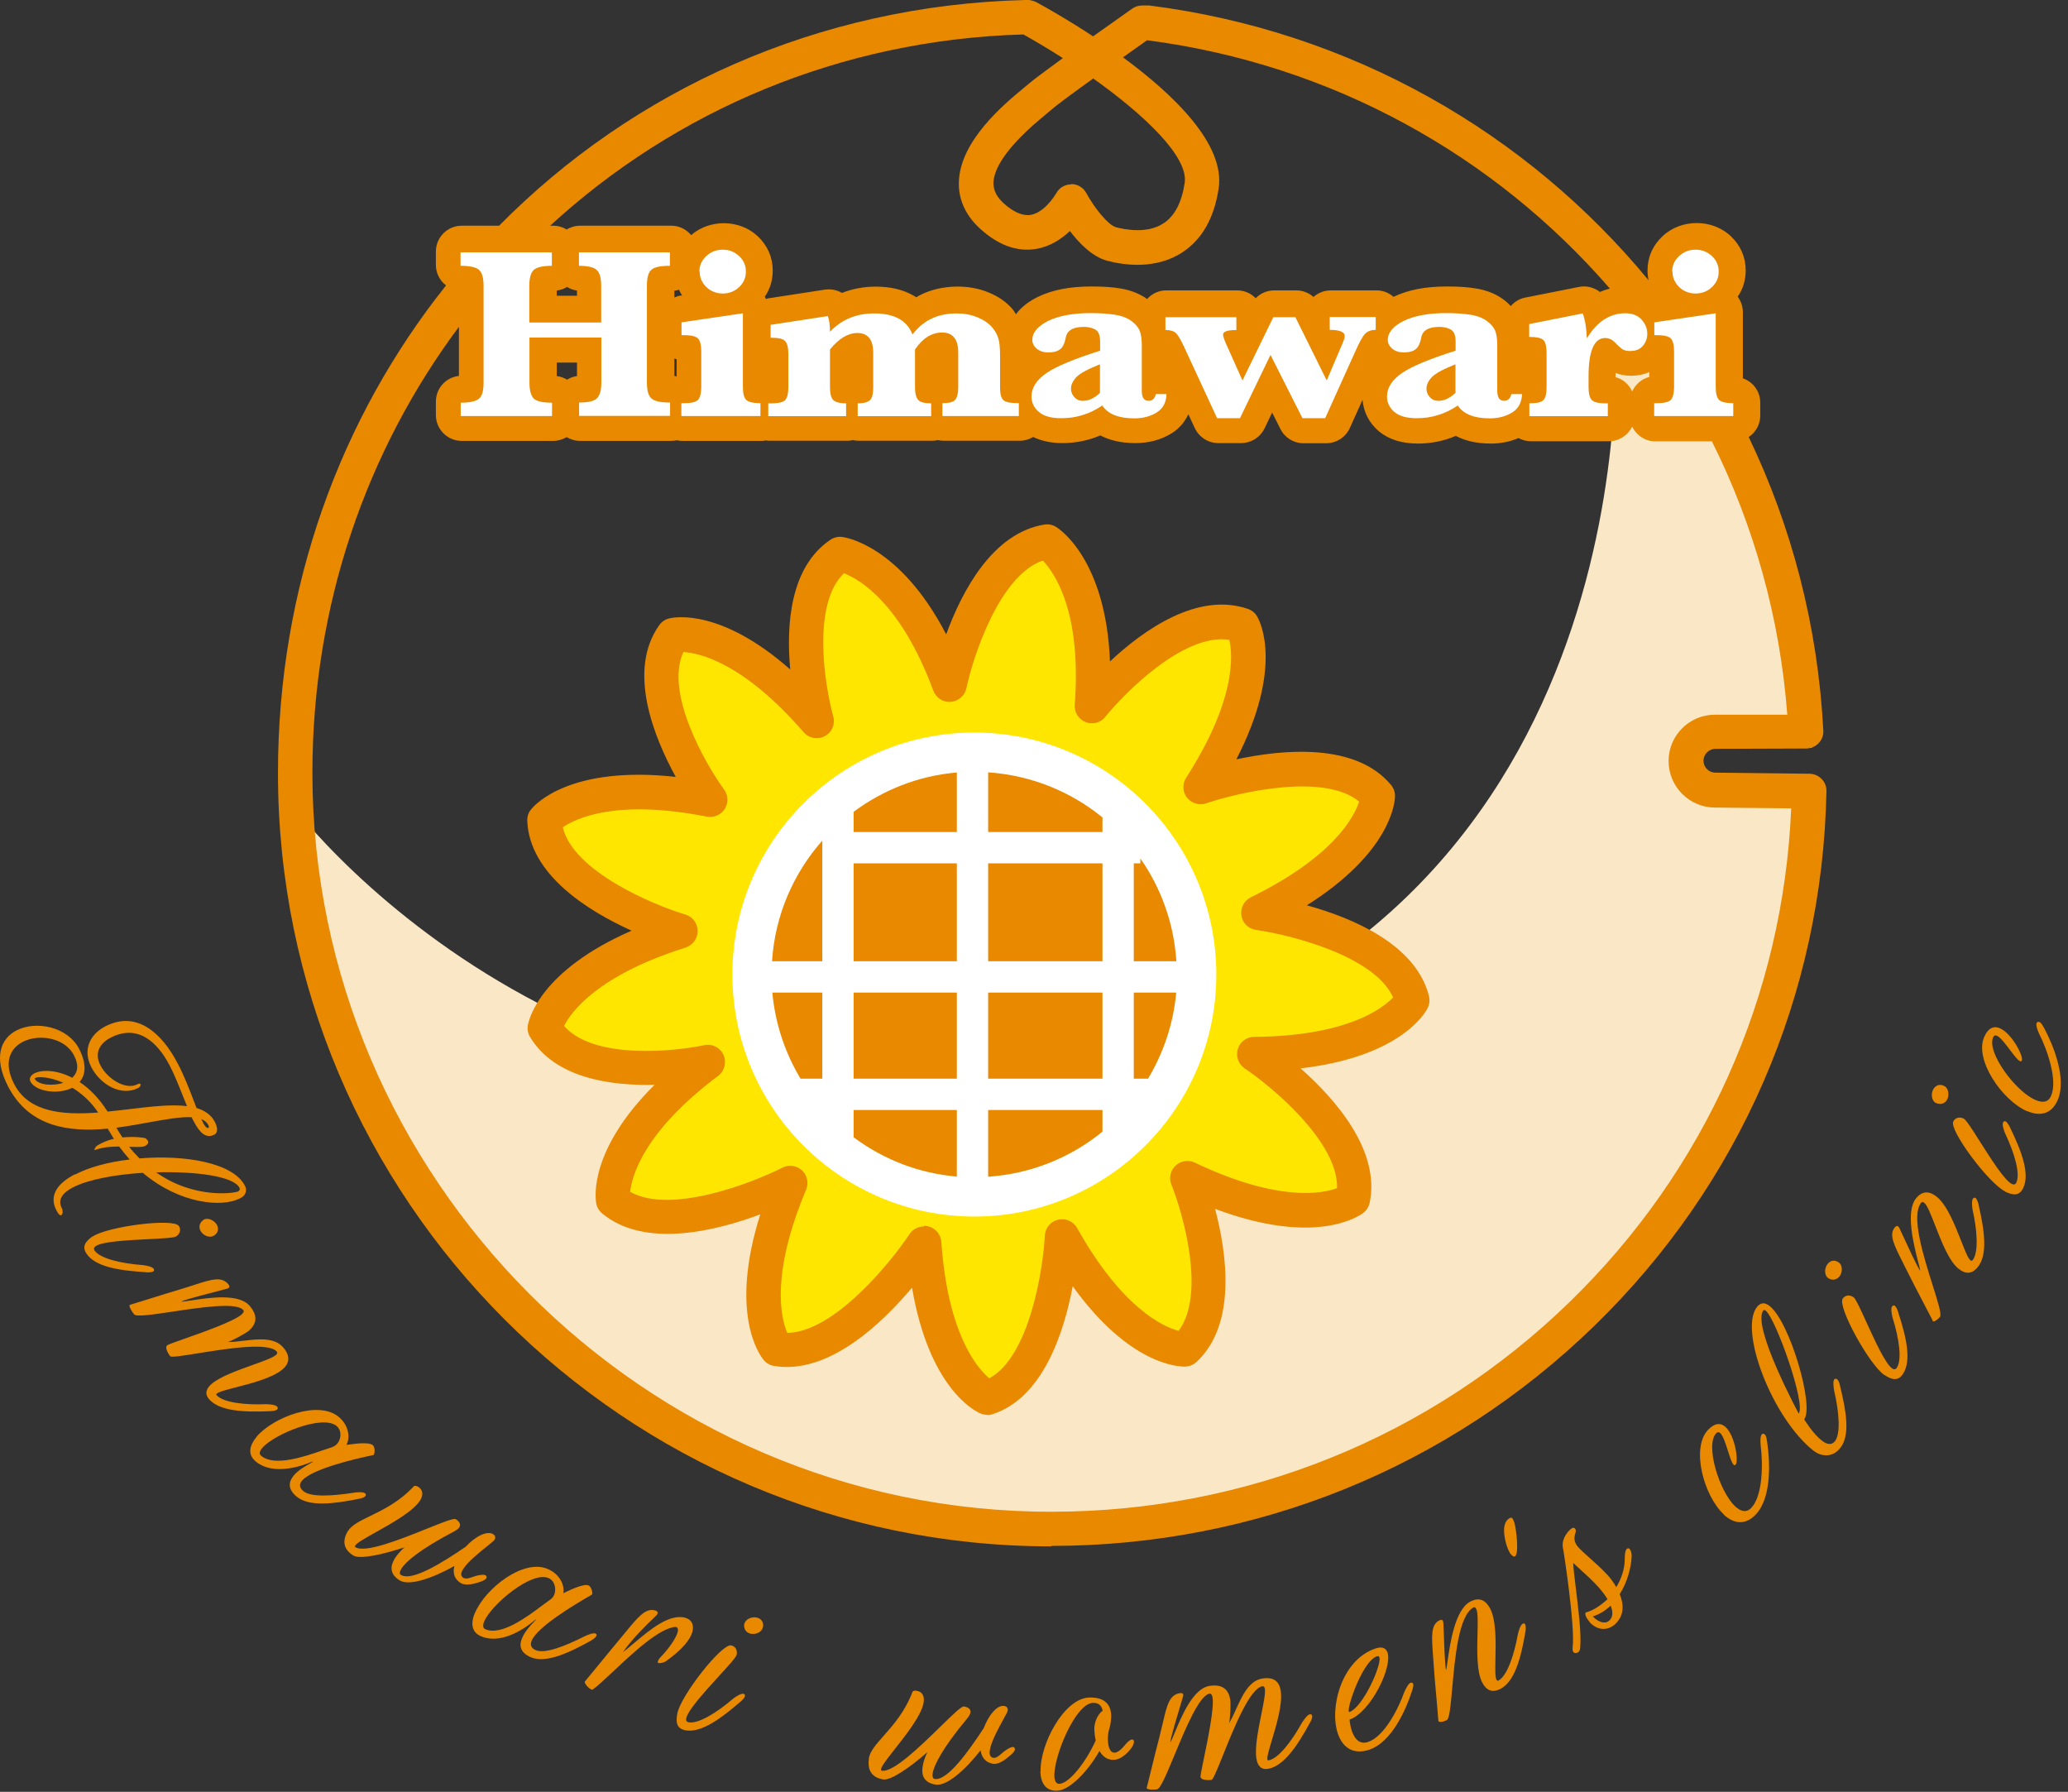 <svg width="187" height="162" viewBox="0 0 187 162" fill="none" xmlns="http://www.w3.org/2000/svg">
<rect x="0" y="0" width="187" height="162" fill="#333333" stroke="none"/>
<path d="M146.011 29.172C146.011 29.172 150.047 80.633 103.005 94.978C55.949 109.308 28.009 75.492 25.432 71.456C25.432 71.456 37.299 159.381 121.485 132.546C121.485 132.546 159.974 115.935 164.024 72.561H154.579L152.44 68.865L154.295 67.591H163.854C163.854 67.591 160.583 44.494 153.304 34.228C146.025 23.961 146.025 29.201 146.025 29.201" fill="#F9E7C5"/>
<path d="M55.439 108.501C55.439 108.501 54.518 103.092 64.02 95.969C64.02 95.969 52.55 98.433 49.265 92.939C49.265 92.939 50.199 87.699 61.528 84.145C61.528 84.145 49.491 80.519 49.236 74.133C49.236 74.133 52.564 69.984 64.219 72.278C64.219 72.278 57.166 62.606 60.891 57.409C60.891 57.409 66.074 56.191 73.848 65.155C73.848 65.155 70.648 53.642 75.972 50.074C75.972 50.074 81.721 50.739 85.856 61.87C85.856 61.87 88.377 49.961 94.693 48.955C94.693 48.955 99.635 51.971 98.728 63.81C98.728 63.81 106.304 54.407 112.351 56.517C112.351 56.517 114.985 61.148 108.556 71.131C108.556 71.131 120.522 67.024 124.6 71.952C124.6 71.952 124.459 77.277 113.795 82.502C113.795 82.502 126.186 84.23 127.73 90.432C127.73 90.432 125.308 95.162 113.427 95.261C113.427 95.261 123.68 102.157 122.349 108.416C122.349 108.416 118.086 111.602 107.366 106.505C107.366 106.505 111.855 117.635 107.154 121.982C107.154 121.982 101.844 122.138 96.024 111.772C96.024 111.772 95.358 124.432 89.255 126.358C89.255 126.358 84.383 124.22 83.548 112.381C83.548 112.381 76.538 122.988 70.237 121.954C70.237 121.954 66.853 117.847 71.469 106.901C71.469 106.901 60.353 112.594 55.425 108.501" fill="#FFE600"/>
<path fill-rule="evenodd" clip-rule="evenodd" d="M25.135 69.883C25.135 108.443 56.501 139.809 95.061 139.809V139.767C113.541 139.767 130.958 132.701 144.142 119.899C157.34 107.084 164.803 89.907 165.157 71.54C165.171 71.115 165.015 70.719 164.718 70.422C164.42 70.124 164.024 69.954 163.613 69.954L155.117 69.855C154.522 69.855 154.04 69.374 154.04 68.779C154.04 68.184 154.536 67.703 155.131 67.703L163.316 67.674C163.741 67.674 164.151 67.504 164.449 67.193C164.746 66.896 164.902 66.471 164.873 66.046C164.385 56.592 162.021 47.622 158.13 39.514C158.759 39.095 159.173 38.379 159.173 37.569V36.408C159.173 35.374 158.508 34.51 157.587 34.199L157.601 34.156V28.237C157.601 27.727 157.431 27.231 157.134 26.821C157.615 26.127 157.856 25.32 157.856 24.442C157.856 23.252 157.389 22.19 156.511 21.355C154.84 19.769 152.022 19.769 150.337 21.355C149.445 22.19 148.977 23.266 148.977 24.456C148.977 24.757 149.009 25.051 149.07 25.335C138.075 12.003 122.174 2.805 103.925 0.496H103.727H103.274C102.963 0.496 102.637 0.595 102.382 0.779C102.23 0.893 101.845 1.163 101.314 1.536C100.659 1.996 99.78 2.613 98.842 3.285C96.562 1.784 94.608 0.68 93.716 0.198C93.517 0.099 93.305 0.042 93.093 0H92.866H92.696C73.974 0.469 57.255 8.126 45.133 20.406H41.752C40.463 20.406 39.415 21.454 39.415 22.742V23.946C39.415 24.705 39.776 25.379 40.336 25.806C30.799 37.756 25.135 53.039 25.135 69.883ZM161.617 64.616C160.949 55.797 158.571 47.446 154.801 39.905H149.685C148.765 39.905 147.972 39.353 147.59 38.574C147.207 39.353 146.414 39.891 145.494 39.891H138.399C138.003 39.891 137.635 39.778 137.309 39.608C136.544 39.934 135.723 40.103 134.817 40.103C133.443 40.103 132.423 39.82 131.645 39.41C131.376 39.523 131.107 39.622 130.837 39.707C129.974 39.976 129.096 40.103 128.189 40.103C126.745 40.103 125.555 39.721 124.678 38.985C123.8 38.248 123.304 37.243 123.205 36.153L122.058 38.702C121.675 39.537 120.84 40.075 119.919 40.075H117.866C116.988 40.075 116.181 39.58 115.785 38.787L115.034 37.3L114.34 38.744C113.944 39.551 113.122 40.061 112.23 40.061H110.163C109.256 40.061 108.421 39.523 108.039 38.702L107.458 37.456C107.132 38.149 106.637 38.744 105.957 39.169C104.994 39.764 103.889 40.061 102.672 40.061C101.298 40.061 100.278 39.778 99.5 39.367C99.231 39.48 98.962 39.58 98.692 39.664C97.829 39.934 96.951 40.061 96.044 40.061C95.039 40.061 94.161 39.863 93.425 39.509C93.071 39.721 92.66 39.849 92.221 39.849H85.311C85.126 39.849 84.957 39.82 84.801 39.792C84.631 39.834 84.461 39.849 84.291 39.849H77.65C77.466 39.849 77.296 39.834 77.126 39.792C76.956 39.834 76.786 39.849 76.602 39.849H69.564C69.45 39.849 69.337 39.834 69.224 39.82C69.111 39.849 68.997 39.863 68.87 39.863H61.719C61.535 39.863 61.365 39.849 61.209 39.806C61.053 39.834 60.883 39.863 60.713 39.863H52.472C52.019 39.863 51.594 39.735 51.24 39.523C50.871 39.735 50.461 39.863 50.008 39.863H41.752C40.463 39.863 39.415 38.815 39.415 37.526V36.308C39.415 35.105 40.322 34.114 41.497 33.986V29.549C33.158 40.728 28.25 54.683 28.25 69.883C28.25 106.333 58.214 136.68 95.047 136.68C112.705 136.68 129.358 129.939 141.947 117.704C154.168 105.824 161.248 90.034 161.971 73.084L155.074 73.013C152.78 73.013 150.883 71.13 150.883 68.807C150.883 66.485 152.766 64.616 155.088 64.616H161.617ZM103.727 3.639C120.489 5.815 135.164 14.079 145.57 26.087C145.264 26.166 144.965 26.269 144.673 26.396C144.149 25.985 143.455 25.801 142.775 25.943L137.918 26.906C137.394 27.005 136.941 27.288 136.615 27.67C136.417 27.458 136.204 27.26 135.949 27.076C135.284 26.58 134.448 26.24 133.486 26.084C132.749 25.957 131.885 25.9 130.852 25.9C128.883 25.9 127.311 26.212 126.009 26.835C125.598 26.481 125.074 26.254 124.493 26.254H120.33C119.735 26.254 119.183 26.481 118.772 26.849C118.348 26.467 117.795 26.254 117.215 26.254H115.218C114.581 26.254 113.986 26.509 113.547 26.962C113.122 26.523 112.528 26.254 111.876 26.254H105.461C104.767 26.254 104.159 26.552 103.734 27.033C103.068 26.566 102.275 26.24 101.341 26.084C100.604 25.957 99.74 25.9 98.707 25.9C96.724 25.9 95.138 26.212 93.835 26.849C92.901 27.316 92.278 27.854 91.867 28.407C91.827 28.35 91.792 28.294 91.757 28.237L91.757 28.237C91.704 28.152 91.652 28.067 91.584 27.982C91.046 27.331 90.295 26.806 89.389 26.438C87.52 25.66 85.112 25.759 83.342 26.608C83.172 26.693 83.002 26.778 82.847 26.877C82.747 26.806 82.634 26.736 82.521 26.679C81.6 26.169 80.482 25.914 79.193 25.914C78.103 25.914 77.069 26.113 76.134 26.481C75.681 26.212 75.143 26.113 74.605 26.183L69.45 26.977C69.45 26.977 69.337 27.019 69.266 27.033C69.251 27.007 69.239 26.981 69.228 26.956C69.208 26.912 69.189 26.871 69.153 26.835C69.635 26.141 69.875 25.334 69.875 24.456C69.875 23.266 69.408 22.204 68.53 21.369C66.887 19.811 64.168 19.797 62.498 21.256C62.073 20.746 61.435 20.406 60.713 20.406H52.472C52.019 20.406 51.608 20.533 51.24 20.746C50.886 20.533 50.461 20.406 50.008 20.406H49.749C61.035 10.037 75.958 3.591 92.54 3.115C93.687 3.753 94.891 4.475 96.109 5.254C94.693 6.287 93.461 7.194 93.007 7.59C92.952 7.638 92.883 7.695 92.803 7.76C92.74 7.811 92.671 7.868 92.597 7.93L92.562 7.959C90.815 9.405 86.819 12.713 86.706 16.441C86.649 17.998 87.301 19.443 88.561 20.618C90.232 22.162 91.96 22.799 93.701 22.502C94.99 22.289 95.995 21.595 96.746 20.887C97.596 22.006 98.785 23.224 100.13 23.578C101.631 23.974 104.52 24.399 106.942 22.799C108.698 21.638 109.802 19.698 110.199 17.021C110.793 13.042 106.135 8.553 101.546 5.183C102.046 4.821 102.524 4.486 102.956 4.183L102.957 4.182L102.958 4.182C103.236 3.987 103.494 3.806 103.727 3.639ZM98.233 17.46C97.964 16.951 97.426 16.639 96.859 16.639L96.873 16.667C96.293 16.667 95.769 16.979 95.5 17.489C95.499 17.489 95.498 17.491 95.495 17.495L95.486 17.511C95.362 17.712 94.438 19.216 93.192 19.429C92.469 19.542 91.62 19.174 90.699 18.324C89.906 17.573 89.835 16.936 89.835 16.526C89.906 14.189 93.432 11.272 94.594 10.323L94.682 10.248L94.753 10.189C94.874 10.087 94.981 9.996 95.061 9.927C95.528 9.516 97.1 8.355 98.856 7.095C103.486 10.394 107.48 14.175 107.126 16.54C106.857 18.31 106.219 19.528 105.228 20.179C103.77 21.156 101.731 20.76 100.923 20.547C100.215 20.363 98.941 18.777 98.233 17.46ZM89.269 127.915C89.057 127.915 88.844 127.873 88.646 127.788C88.122 127.561 84.015 125.494 82.472 116.417C79.668 119.745 74.868 124.304 69.996 123.497C69.628 123.441 69.288 123.242 69.047 122.945C68.679 122.506 65.918 118.739 68.75 109.79C64.743 111.291 58.299 112.905 54.448 109.705C54.164 109.464 53.966 109.138 53.91 108.77C53.81 108.218 53.315 103.913 59.191 98.079C55.255 98.178 50.185 97.498 47.934 93.76C47.735 93.434 47.665 93.052 47.735 92.683C47.834 92.131 48.868 87.741 57.11 84.144C53.202 82.374 47.877 79.089 47.679 74.218C47.665 73.835 47.778 73.467 48.019 73.184C48.373 72.731 51.559 69.191 61.103 70.239C59.135 66.656 56.685 60.623 59.616 56.517C59.843 56.205 60.154 55.993 60.523 55.908C61.061 55.78 65.224 55.03 71.455 60.524C71.087 56.531 71.426 51.263 75.094 48.799C75.406 48.587 75.774 48.502 76.142 48.544C76.383 48.572 81.353 49.252 85.559 57.352C86.989 53.444 89.751 48.19 94.438 47.425C94.806 47.369 95.174 47.44 95.5 47.638C95.712 47.765 100.003 50.498 100.371 59.802C103.387 56.97 108.301 53.472 112.861 55.058C113.215 55.186 113.512 55.426 113.696 55.766C113.98 56.262 116.047 60.397 111.799 68.653C116.019 67.746 122.604 67.123 125.79 70.975C126.03 71.272 126.158 71.626 126.144 72.009C126.13 72.575 125.761 77.064 118.171 81.85C122.292 82.983 128.055 85.391 129.217 90.064C129.302 90.432 129.259 90.814 129.089 91.154C128.834 91.65 126.554 95.558 117.605 96.592C120.777 99.396 124.841 104.04 123.85 108.756C123.765 109.124 123.566 109.45 123.255 109.676C122.788 110.016 118.851 112.664 109.873 109.294C110.921 113.259 111.87 119.73 108.188 123.143C107.905 123.398 107.551 123.54 107.168 123.554C106.616 123.568 102.155 123.455 97.001 116.289C96.194 120.538 94.282 126.428 89.708 127.873C89.552 127.915 89.397 127.944 89.241 127.944L89.269 127.915ZM83.562 110.823C83.69 110.823 83.831 110.837 83.959 110.88C84.61 111.05 85.077 111.616 85.12 112.282C85.701 120.594 88.349 123.667 89.453 124.616C93.092 122.662 94.324 114.76 94.48 111.701C94.523 111.007 95.004 110.427 95.684 110.271C96.364 110.115 97.057 110.427 97.397 111.022C101.476 118.3 105.186 119.943 106.573 120.325C109.052 117.04 106.998 109.775 105.922 107.099C105.681 106.504 105.837 105.825 106.304 105.386C106.772 104.947 107.466 104.833 108.046 105.117C115.58 108.699 119.559 107.92 120.904 107.425C121.032 103.261 115.013 98.249 112.549 96.592C111.983 96.209 111.728 95.501 111.926 94.85C112.125 94.198 112.719 93.745 113.399 93.745C121.74 93.675 124.968 91.225 125.974 90.177C124.26 86.382 116.557 84.498 113.569 84.074C112.889 83.975 112.351 83.451 112.252 82.771C112.153 82.091 112.493 81.425 113.102 81.128C120.593 77.46 122.448 73.85 122.901 72.476C119.729 69.828 111.94 71.655 109.066 72.632C108.443 72.844 107.749 72.632 107.338 72.122C106.928 71.612 106.899 70.876 107.253 70.323C111.756 63.314 111.487 59.264 111.162 57.848C107.112 57.211 101.759 62.563 99.946 64.815C99.521 65.353 98.785 65.537 98.162 65.282C97.525 65.027 97.128 64.39 97.185 63.71C97.822 55.27 95.33 51.759 94.296 50.682C90.374 52.028 87.995 59.363 87.386 62.224C87.244 62.903 86.663 63.399 85.969 63.456C85.276 63.512 84.638 63.087 84.398 62.45C81.452 54.506 77.714 52.368 76.312 51.83C73.381 54.648 74.584 62.025 75.349 64.772C75.547 65.481 75.222 66.217 74.584 66.557C73.947 66.897 73.14 66.755 72.673 66.203C67.207 59.901 63.242 59.037 61.797 58.952C60.084 62.62 63.794 69.077 65.479 71.385C65.861 71.909 65.875 72.603 65.535 73.141C65.196 73.68 64.544 73.949 63.921 73.835C55.75 72.221 52.083 73.977 50.893 74.798C51.828 78.778 59.092 81.822 61.981 82.686C62.633 82.884 63.086 83.479 63.086 84.173C63.086 84.852 62.647 85.461 61.995 85.674C54.023 88.18 51.644 91.494 51.007 92.754C53.669 95.813 60.947 95.076 63.681 94.496C64.403 94.34 65.125 94.708 65.422 95.374C65.72 96.039 65.521 96.832 64.941 97.271C58.229 102.299 57.138 106.306 56.982 107.75C60.622 109.832 68.056 106.943 70.747 105.57C71.327 105.272 72.035 105.371 72.517 105.81C72.998 106.249 73.14 106.957 72.899 107.552C69.656 115.241 70.619 119.178 71.186 120.509C75.42 120.453 80.546 114.137 82.245 111.574C82.543 111.135 83.038 110.88 83.548 110.88L83.562 110.823ZM108.23 88.11C108.23 99.212 99.224 108.218 88.122 108.218C77.02 108.218 68.014 99.212 68.014 88.11C68.014 77.007 77.02 68.001 88.122 68.001C99.224 68.001 108.23 77.007 108.23 88.11ZM52.174 34C51.849 34.043 51.551 34.156 51.282 34.326C50.999 34.156 50.687 34.043 50.347 34V32.782H52.174V34ZM52.174 26.736H50.347V26.268C50.687 26.226 50.999 26.113 51.282 25.943C51.551 26.113 51.849 26.226 52.174 26.268V26.736ZM60.982 33.986V32.4C60.982 32.4 61.11 32.471 61.181 32.485V34.029C61.181 34.029 61.053 34 60.982 33.986ZM61.393 26.183C61.478 26.368 61.563 26.538 61.676 26.707L61.393 26.75C61.3 26.767 61.221 26.799 61.143 26.831C61.091 26.853 61.039 26.875 60.982 26.892V26.283C61.124 26.268 61.266 26.24 61.393 26.198V26.183ZM65.585 24.753C65.585 24.753 65.485 24.81 65.471 24.81C65.429 24.81 65.358 24.767 65.33 24.739C65.287 24.697 65.216 24.555 65.216 24.442C65.216 24.328 65.287 24.187 65.443 24.073C65.485 24.073 65.556 24.116 65.613 24.159C65.655 24.201 65.712 24.328 65.712 24.442C65.712 24.569 65.641 24.711 65.599 24.753H65.585ZM147.59 35.388C147.306 34.765 146.768 34.283 146.089 34.099V33.944V33.717C146.513 33.887 146.995 33.972 147.505 33.972C148.085 33.972 148.638 33.859 149.133 33.646V34.085C148.439 34.255 147.887 34.751 147.59 35.388ZM153.537 24.753C153.537 24.753 153.438 24.81 153.424 24.81C153.381 24.81 153.311 24.767 153.282 24.739C153.24 24.697 153.169 24.555 153.169 24.442C153.169 24.328 153.24 24.187 153.396 24.073C153.438 24.073 153.509 24.116 153.566 24.159C153.608 24.215 153.665 24.328 153.665 24.442C153.665 24.569 153.594 24.711 153.551 24.753H153.537ZM11.725 104.833C9.841 105.046 8.057 105.527 6.811 106.179H6.754C5.196 106.986 4.403 108.09 5.097 109.421C5.31 109.832 5.451 109.917 5.55 109.86C5.678 109.79 5.706 109.45 5.593 109.237C5.196 108.473 5.635 107.85 6.598 107.354C7.958 106.646 10.408 106.193 12.914 106.037C16.284 108.883 20.108 109.167 21.666 108.359C21.793 108.303 21.864 108.26 21.949 108.189C22.161 108.02 22.388 107.651 22.147 107.198C21.056 105.102 16.681 104.394 12.617 104.734C12.577 104.693 12.537 104.651 12.496 104.609C12.222 104.324 11.941 104.032 11.682 103.686C11.758 103.688 11.832 103.69 11.905 103.692C12.466 103.705 12.912 103.716 13.112 103.616L13.183 103.573C13.254 103.531 13.495 103.375 13.367 103.134C13.339 103.077 13.282 103.021 13.197 102.936C13.141 102.865 12.192 102.723 11.073 102.837C10.93 102.632 10.801 102.42 10.672 102.206C10.622 102.124 10.572 102.041 10.521 101.959C11.529 101.826 12.512 101.648 13.432 101.481C14.969 101.203 16.326 100.957 17.318 101.01L17.516 101.378C18.055 102.412 18.621 102.978 19.386 102.582C19.683 102.426 19.725 102.015 19.428 101.435C19.088 100.769 18.493 100.401 17.771 100.174C17.687 99.96 17.599 99.73 17.507 99.488C17.119 98.474 16.655 97.263 16.072 96.153C14.642 93.406 12.362 91.324 9.515 92.797C8.213 93.476 7.406 94.836 8.269 96.507C9.062 98.036 10.946 99.169 12.503 98.362C12.688 98.263 12.744 98.107 12.702 98.022C12.673 97.951 12.574 97.951 12.418 98.036C11.371 98.574 9.728 97.555 9.091 96.337C8.482 95.176 9.062 94.312 9.983 93.83C12.39 92.57 14.189 94.128 15.336 96.323C15.778 97.177 16.154 98.122 16.511 99.02C16.645 99.357 16.776 99.688 16.907 100.005C15.479 99.826 13.654 100.045 11.743 100.274C11.077 100.353 10.401 100.434 9.728 100.5C8.949 99.268 8.057 98.39 7.193 97.824C7.731 97.215 7.873 96.224 7.151 94.822C6.117 92.825 3.256 92.244 1.486 93.165C0.084 93.887 -0.638 95.586 0.736 98.234C2.648 101.916 6.244 102.369 9.742 102.044L10.294 102.964C9.87 103.049 9.487 103.205 9.119 103.389L9.084 103.408C8.964 103.475 8.824 103.552 8.708 103.63C8.708 103.63 8.51 103.899 8.538 103.955C8.553 103.97 8.581 103.984 8.638 103.955C9.317 103.715 10.068 103.658 10.776 103.658C11.087 104.069 11.413 104.479 11.725 104.833ZM6.542 98.348C7.335 98.829 8.17 99.537 8.878 100.585H8.864C5.65 100.826 2.619 100.571 1.288 98.022C0.283 96.082 0.906 94.793 2.053 94.199C3.511 93.448 5.848 93.802 6.683 95.402C7.179 96.351 7.009 97.002 6.528 97.441C5.055 96.677 3.738 96.719 3.101 97.045C2.761 97.229 2.605 97.512 2.761 97.796C3.228 98.688 5.239 98.999 6.542 98.348ZM3.2 97.456C3.455 97.328 4.474 97.342 5.72 97.895C4.701 98.234 3.426 98.064 3.157 97.555C3.129 97.512 3.143 97.484 3.2 97.456ZM21.51 107.736H21.467C21.255 107.85 17.616 108.459 14.118 105.995C17.686 105.895 21.099 106.334 21.651 107.382C21.651 107.382 21.779 107.581 21.51 107.736ZM18.862 101.959C18.706 102.044 18.536 101.845 18.338 101.477L18.352 101.463L18.196 101.18C18.493 101.293 18.706 101.463 18.848 101.732C18.904 101.86 18.904 101.945 18.862 101.959ZM16.171 110.838C15.675 110.115 9.728 110.88 8.368 111.8V111.786C7.646 112.282 7.42 112.749 7.83 113.358C8.638 114.548 10.832 114.873 13.098 115.015C13.396 115.072 13.764 115.015 13.849 114.958C13.962 114.888 13.948 114.774 13.891 114.703C13.748 114.508 13.196 114.42 12.977 114.386C12.958 114.383 12.942 114.38 12.928 114.378C10.946 114.236 9.048 113.783 8.553 113.061C8.453 112.905 8.496 112.778 8.652 112.664C9.268 112.242 11.564 112.127 13.421 112.034C14.679 111.971 15.736 111.918 15.93 111.786C16.327 111.517 16.369 111.121 16.171 110.838ZM19.57 110.668C19.315 110.299 18.791 110.073 18.409 110.271V110.285C17.97 110.583 17.955 111.036 18.182 111.361C18.437 111.744 19.003 111.956 19.357 111.701H19.371C19.796 111.418 19.782 110.979 19.57 110.668ZM13.742 117.355C13.112 117.551 12.443 117.759 11.739 117.975V117.989C11.626 118.088 11.909 118.569 12.135 118.838C12.338 119.076 13.847 118.85 15.632 118.582C18.217 118.195 21.38 117.722 21.991 118.442C22.09 118.541 22.02 118.697 21.835 118.853C21.091 119.482 18.41 120.428 16.668 121.042C15.825 121.339 15.202 121.559 15.123 121.628C14.84 121.869 15.321 122.534 15.392 122.619C15.494 122.74 16.515 122.576 17.861 122.359C20.461 121.941 24.275 121.327 25.022 122.194C25.107 122.279 25.078 122.393 24.951 122.506C24.646 122.763 23.801 123.066 22.826 123.415C21.492 123.892 19.914 124.457 19.145 125.112C18.649 125.536 18.479 126.004 18.904 126.499C19.839 127.59 22.09 127.689 24.342 127.59C24.37 127.587 24.405 127.586 24.444 127.584C24.628 127.575 24.913 127.562 25.064 127.434C25.149 127.349 25.121 127.25 25.064 127.179C24.894 126.981 24.243 126.953 24.073 126.953C22.09 127.037 20.15 126.797 19.584 126.131C19.541 126.075 19.541 126.046 19.612 125.99C19.803 125.825 20.48 125.651 21.328 125.433C22.745 125.068 24.642 124.58 25.546 123.809C26.154 123.299 26.31 122.633 25.602 121.812C24.805 120.882 23.286 121.066 21.975 121.224C21.469 121.285 20.994 121.342 20.603 121.331C20.943 121.246 22.218 120.552 22.487 120.325C23.11 119.787 23.436 119.065 22.572 118.06C21.603 116.917 18.896 117.33 17.366 117.563C16.905 117.633 16.551 117.687 16.384 117.677C16.686 117.51 18.639 117.006 19.755 116.717C20.155 116.614 20.448 116.538 20.518 116.516C20.83 116.431 20.759 116.247 20.646 116.105C20.018 115.375 19.125 115.665 17.505 116.191C17.114 116.317 16.681 116.458 16.199 116.601C15.466 116.818 14.643 117.074 13.742 117.355ZM30.643 128.114C28.802 126.556 24.71 128.128 23.195 129.898H23.209C22.558 130.677 22.373 131.484 23.096 132.107C24.795 133.566 27.712 132.376 28.222 132.15H28.307C28.319 132.162 28.23 132.211 28.081 132.292C27.722 132.488 27.02 132.871 26.579 133.382C26.126 133.92 25.956 134.571 26.806 135.293C27.91 136.242 30.134 135.973 32.343 135.534L32.612 135.477C32.852 135.421 32.98 135.336 33.037 135.265C33.121 135.166 33.093 135.081 33.008 135.01C32.838 134.854 32.187 134.925 32.017 134.953C30.02 135.265 28.095 135.378 27.429 134.812C27.047 134.486 27.047 134.175 27.316 133.863C28.179 132.858 31.762 131.965 33.745 131.555C33.752 131.548 33.762 131.548 33.771 131.548C33.78 131.548 33.787 131.548 33.787 131.541C33.9 131.413 33.929 130.847 33.716 130.663C33.361 130.356 32.115 130.527 31.538 130.606C31.448 130.618 31.375 130.629 31.323 130.634C31.677 130.011 31.564 128.893 30.643 128.114ZM30.488 130.535C30.374 130.663 30.233 130.762 30.063 130.818L30.049 130.833C29.82 130.902 29.537 131 29.218 131.11C27.526 131.696 24.809 132.636 23.605 131.611C23.407 131.441 23.478 131.187 23.719 130.903C24.767 129.686 29.171 127.845 30.445 128.935C30.927 129.346 30.856 130.11 30.488 130.535ZM33.477 137.063C32.549 137.514 31.804 137.877 31.465 138.423L31.479 138.38C30.955 139.23 30.997 140.051 31.946 140.632C32.527 141 34.58 140.561 36.577 139.895C36.209 140.221 35.911 140.575 35.699 140.901C35.26 141.623 35.246 142.331 36.138 142.883C37.002 143.422 39.126 142.685 41.094 141.581C40.924 142.19 41.066 142.756 41.66 143.124C42.099 143.393 42.822 143.237 43.6 142.954C43.813 142.855 43.926 142.77 43.969 142.699C44.039 142.586 43.997 142.473 43.912 142.43C43.7 142.289 43.048 142.473 42.907 142.515C42.538 142.657 42.142 142.798 41.901 142.657C41.632 142.487 41.66 142.204 41.873 141.878C42.278 141.218 43.342 140.364 44.05 139.796C44.406 139.51 44.672 139.296 44.719 139.216C44.833 139.032 44.804 138.833 44.592 138.706C44.025 138.352 42.935 138.947 42.114 139.839C40.046 141.255 37.257 143.011 36.251 142.388C36.124 142.317 36.109 142.133 36.294 141.836C36.676 141.198 37.979 140.08 41.052 138.465C41.292 138.338 41.448 138.21 41.533 138.083C41.717 137.8 41.505 137.531 41.207 137.347C41.025 137.237 39.947 137.671 38.584 138.219C36.236 139.162 33.044 140.446 32.13 139.881C32.088 139.853 32.088 139.796 32.13 139.726C32.278 139.485 33.038 139.06 33.972 138.537C35.461 137.703 37.392 136.622 37.993 135.647C38.262 135.208 38.29 134.727 37.823 134.429C37.639 134.316 37.483 134.302 37.398 134.401C36.097 135.788 34.643 136.496 33.477 137.063ZM49.52 141.85C47.297 140.901 43.87 143.648 42.963 145.801H42.949C42.553 146.735 42.623 147.571 43.501 147.939C45.569 148.811 47.957 146.82 48.406 146.445L48.415 146.438L48.486 146.395C48.503 146.404 48.43 146.479 48.311 146.603C48.025 146.9 47.471 147.476 47.212 148.095C46.943 148.732 46.985 149.397 48.005 149.836C49.35 150.403 51.389 149.468 53.357 148.378L53.584 148.236C53.782 148.109 53.895 147.995 53.924 147.91C53.98 147.797 53.938 147.726 53.825 147.684C53.612 147.599 53.017 147.868 52.862 147.939C51.077 148.845 49.265 149.539 48.458 149.199C48.019 149.015 47.92 148.718 48.075 148.335C48.585 147.117 51.743 145.192 53.499 144.186C53.507 144.17 53.52 144.168 53.529 144.166C53.536 144.165 53.541 144.164 53.541 144.158C53.612 144.002 53.471 143.45 53.216 143.337C52.788 143.16 51.587 143.734 51.087 143.973C51.025 144.003 50.974 144.027 50.936 144.045C51.077 143.351 50.638 142.317 49.52 141.85ZM50.114 144.186C50.044 144.356 49.93 144.498 49.789 144.597C49.593 144.733 49.355 144.911 49.087 145.112C47.651 146.189 45.34 147.922 43.884 147.302C43.657 147.202 43.643 146.933 43.785 146.594C44.408 145.107 48.047 142.02 49.59 142.671C50.171 142.912 50.327 143.662 50.114 144.186ZM54.392 150.2C53.921 150.776 53.415 151.396 52.876 152.045C52.833 152.187 53.216 152.683 53.556 152.782C53.986 152.49 54.668 151.85 55.467 151.1C57.269 149.408 59.666 147.158 61.117 147.089C61.301 147.146 61.344 147.316 61.273 147.585C61.117 148.109 60.551 148.958 59.815 149.737C59.602 149.95 59.517 150.105 59.489 150.205C59.461 150.304 59.489 150.346 59.56 150.36C59.701 150.389 59.984 150.318 60.183 150.219C61.684 149.157 62.406 148.25 62.604 147.556C62.788 146.877 62.519 146.424 61.981 146.268C60.535 145.853 58.733 147.373 57.329 148.559C56.96 148.871 56.618 149.159 56.317 149.383C57.238 148.072 58.651 146.722 59.178 146.22C59.282 146.119 59.352 146.053 59.376 146.027C59.386 146.006 59.401 145.984 59.415 145.964C59.439 145.93 59.461 145.898 59.461 145.871C59.503 145.716 59.376 145.645 59.248 145.602C58.379 145.357 57.711 146.171 56.512 147.631C56.324 147.86 56.123 148.105 55.906 148.364C55.454 148.9 54.948 149.52 54.392 150.2ZM66.116 148.76C65.252 148.59 61.556 153.306 61.245 154.92V154.948C61.075 155.798 61.245 156.294 61.967 156.435C63.369 156.704 65.167 155.402 66.881 153.915C67.122 153.745 67.348 153.462 67.362 153.348C67.391 153.221 67.306 153.15 67.221 153.136C66.966 153.093 66.442 153.462 66.3 153.575C64.799 154.863 63.128 155.883 62.264 155.713C62.08 155.671 62.01 155.557 62.052 155.359C62.196 154.624 63.751 152.921 65.006 151.546C65.855 150.617 66.566 149.838 66.612 149.61C66.711 149.142 66.456 148.831 66.116 148.76ZM68.41 146.24C67.985 146.155 67.447 146.367 67.32 146.778H67.306C67.207 147.302 67.518 147.641 67.9 147.712C68.368 147.797 68.906 147.556 68.991 147.103C69.09 146.622 68.778 146.31 68.41 146.24ZM79.908 156.934C79.222 157.71 78.671 158.334 78.564 158.97L78.578 158.984C78.422 159.961 78.762 160.698 79.866 160.882C80.546 160.995 82.274 159.806 83.86 158.418C83.633 158.871 83.491 159.31 83.435 159.692C83.293 160.528 83.562 161.179 84.596 161.349C85.601 161.519 87.287 160.018 88.674 158.248C88.759 158.885 89.113 159.352 89.793 159.466C90.303 159.551 90.912 159.112 91.521 158.559C91.691 158.389 91.775 158.262 91.775 158.177C91.79 158.05 91.705 157.965 91.62 157.95C91.365 157.908 90.827 158.319 90.713 158.418C90.686 158.441 90.659 158.464 90.632 158.488C90.36 158.724 90.08 158.966 89.835 158.928C89.51 158.885 89.453 158.602 89.51 158.22C89.633 157.445 90.291 156.248 90.728 155.453C90.947 155.056 91.11 154.759 91.124 154.665C91.152 154.453 91.067 154.283 90.813 154.24C90.147 154.127 89.382 155.104 88.957 156.237C87.584 158.333 85.672 161.023 84.511 160.839C84.369 160.811 84.284 160.641 84.341 160.301C84.469 159.579 85.233 158.035 87.457 155.373C87.626 155.161 87.725 154.991 87.754 154.835C87.811 154.495 87.499 154.339 87.159 154.283C86.943 154.246 86.093 155.077 85.024 156.121C83.218 157.884 80.788 160.258 79.739 160.089C79.668 160.075 79.654 160.032 79.668 159.947C79.712 159.668 80.251 158.982 80.915 158.139C81.969 156.798 83.337 155.059 83.52 153.929C83.605 153.419 83.449 152.952 82.897 152.867C82.698 152.824 82.543 152.867 82.5 152.994C81.831 154.757 80.765 155.964 79.908 156.934ZM98.474 153.476C96.208 153.561 94.013 157.724 94.098 160.174L94.07 160.16C94.112 161.193 94.551 161.944 95.599 161.901C96.718 161.859 98.374 160.16 99.422 158.305C99.691 158.772 100.088 159.126 100.697 159.112C101.164 159.098 101.646 158.814 102.155 158.234C102.41 157.922 102.538 157.696 102.538 157.441C102.538 157.313 102.453 157.271 102.354 157.271C102.148 157.284 101.872 157.6 101.738 157.753C101.725 157.769 101.713 157.783 101.702 157.795C101.334 158.248 101.008 158.46 100.782 158.46C100.414 158.474 100.215 158.021 100.187 157.398C100.173 157.087 100.187 156.761 100.272 156.435C100.428 155.954 100.484 155.501 100.484 155.09C100.442 154.099 99.89 153.433 98.474 153.476ZM98.955 156.407C98.969 156.648 98.998 156.988 99.082 157.356C98.219 159.267 96.704 161.25 95.783 161.278C95.514 161.292 95.358 161.023 95.344 160.584C95.287 158.758 97.256 154.014 98.828 153.957C99.352 153.943 99.621 154.212 99.706 154.665C99.238 155.005 98.927 155.756 98.955 156.407ZM104.164 159.738C104.014 160.349 103.856 160.996 103.685 161.675L103.699 161.661C103.727 161.816 104.294 161.831 104.634 161.774C104.94 161.722 105.526 160.312 106.219 158.645C107.221 156.232 108.448 153.281 109.377 153.122C109.519 153.107 109.604 153.235 109.646 153.476C109.799 154.437 109.228 157.204 108.854 159.013C108.672 159.895 108.537 160.548 108.556 160.655C108.627 161.009 109.434 160.938 109.547 160.924C109.701 160.9 110.085 159.946 110.591 158.686C111.573 156.241 113.019 152.643 114.15 152.456C114.263 152.442 114.348 152.513 114.376 152.683C114.442 153.08 114.263 153.967 114.057 154.989C113.778 156.373 113.449 158.005 113.611 158.998C113.711 159.636 114.036 160.032 114.674 159.919C116.09 159.678 117.336 157.809 118.412 155.826C118.425 155.801 118.442 155.771 118.461 155.736C118.55 155.576 118.688 155.33 118.653 155.132C118.624 154.991 118.525 154.977 118.44 154.991C118.223 155.029 117.914 155.483 117.782 155.675C117.768 155.696 117.756 155.713 117.746 155.727C116.783 157.469 115.58 159.013 114.716 159.154C114.645 159.154 114.603 159.14 114.603 159.055C114.566 158.81 114.762 158.156 115.009 157.335C115.432 155.928 116.003 154.028 115.806 152.838C115.679 152.045 115.197 151.578 114.121 151.762C112.93 151.966 112.303 153.355 111.76 154.557C111.548 155.027 111.348 155.468 111.133 155.798C111.247 155.472 111.303 154.014 111.247 153.674C111.119 152.867 110.652 152.215 109.349 152.428C107.871 152.678 106.827 155.203 106.236 156.634C106.056 157.068 105.919 157.401 105.823 157.54C105.834 157.188 106.477 155.053 106.797 153.989C106.889 153.683 106.954 153.465 106.97 153.405C107.069 153.079 106.871 153.051 106.687 153.079C105.732 153.24 105.516 154.176 105.127 155.858C105.037 156.246 104.937 156.675 104.818 157.143C104.61 157.912 104.398 158.782 104.164 159.738ZM124.331 149.058C121.315 150.105 120.168 154.41 120.989 156.775C121.414 157.993 122.377 158.701 123.864 158.177C125.875 157.469 127.149 154.524 127.659 152.952C127.667 152.927 127.675 152.901 127.683 152.875C127.753 152.659 127.837 152.395 127.786 152.244C127.73 152.13 127.659 152.102 127.546 152.145C127.354 152.208 127.117 152.698 127.02 152.898C127.009 152.919 127 152.938 126.993 152.952C126.455 154.495 125.181 156.973 123.736 157.483C122.915 157.781 122.476 157.157 122.25 156.52C122.065 155.982 122.037 155.472 122.037 155.472C123.935 154.807 125.931 150.743 125.464 149.397C125.308 148.987 124.968 148.831 124.331 149.058ZM124.501 149.751C124.614 149.709 124.685 149.737 124.728 149.836V149.822C124.968 150.516 123.241 154.354 122.037 154.778C122.009 154.793 121.98 154.778 121.966 154.736C121.811 154.283 123.227 150.19 124.501 149.751ZM129.85 153.056C129.92 153.837 129.996 154.685 130.066 155.6C130.137 155.741 130.519 155.685 130.831 155.515C131.071 155.387 131.181 154.169 131.32 152.612C131.567 149.859 131.909 146.048 133.238 145.333C133.337 145.277 133.422 145.333 133.479 145.447C133.652 145.764 133.63 146.663 133.603 147.728C133.565 149.271 133.518 151.164 134.045 152.145C134.399 152.81 134.923 153.093 135.702 152.683C136.977 152.003 137.529 149.893 137.911 147.67C137.982 147.415 137.982 147.004 137.926 146.877C137.869 146.749 137.77 146.763 137.685 146.806C137.458 146.933 137.302 147.556 137.26 147.726C136.906 149.695 136.269 151.536 135.49 151.946C135.433 151.975 135.377 151.96 135.32 151.861C135.191 151.614 135.207 150.87 135.227 149.949C135.259 148.446 135.301 146.472 134.739 145.418C134.357 144.696 133.776 144.356 132.941 144.809C131.558 145.546 131.119 148.631 130.897 150.19C130.842 150.579 130.8 150.873 130.76 151.012C130.654 150.646 130.567 148.107 130.533 147.107C130.527 146.907 130.522 146.768 130.519 146.721C130.491 146.395 130.307 146.424 130.137 146.509C129.375 146.909 129.451 147.927 129.586 149.738C129.604 149.979 129.623 150.233 129.641 150.502C129.688 151.255 129.764 152.107 129.85 153.056ZM136.099 139.187C136.226 139.796 136.424 140.278 136.623 140.533H136.637C136.779 140.703 136.92 140.773 137.005 140.703C137.331 140.448 137.147 138.833 137.062 138.267C136.991 137.771 136.892 137.46 136.778 137.304C136.694 137.177 136.58 137.191 136.41 137.318C136.056 137.601 135.886 138.125 136.099 139.187ZM143.406 145.772C143.264 145.9 143.42 146.282 143.746 146.636L143.731 146.65C144.482 147.471 145.402 147.415 146.025 146.863C146.889 146.084 146.847 145.064 146.464 144.13C147.13 143.082 147.484 141.807 147.541 140.759C147.555 140.561 147.527 140.235 147.357 140.037C147.272 139.952 147.173 139.98 147.102 140.037C146.918 140.193 146.918 140.844 146.918 141.014C146.903 141.864 146.62 142.728 146.153 143.492C145.941 143.11 145.657 142.728 145.402 142.444C144.862 141.847 144.243 141.296 143.711 140.822C143.309 140.465 142.957 140.151 142.726 139.895C142.243 139.355 142.362 138.942 142.447 138.647C142.489 138.501 142.523 138.384 142.471 138.295C142.457 138.239 142.429 138.21 142.415 138.196C142.287 138.04 142.089 138.196 141.961 138.309C141.664 138.593 141.112 139.287 141.367 140.136C141.367 140.136 142.457 146.976 142.202 149.015C142.188 149.213 142.23 149.312 142.287 149.383C142.4 149.496 142.599 149.482 142.74 149.355C142.839 149.27 142.896 149.1 142.896 148.873C142.996 147.665 142.723 145.444 142.503 143.655C142.38 142.654 142.274 141.789 142.259 141.312C142.421 141.463 142.602 141.627 142.795 141.801C143.359 142.312 144.018 142.908 144.567 143.521C144.779 143.761 145.091 144.144 145.36 144.583L145.105 144.809C144.609 145.234 144.085 145.574 143.491 145.758C143.448 145.758 143.42 145.758 143.406 145.772ZM145.544 145.262L145.643 145.163V145.177C145.856 145.687 145.884 146.197 145.502 146.537C145.176 146.82 144.595 146.735 144.029 146.14C144.595 145.97 145.119 145.645 145.544 145.262ZM154.423 129.303C152.908 130.96 154.069 135.251 155.881 136.922L155.867 136.936C156.759 137.757 157.821 137.955 158.799 136.893C160.229 135.336 160.045 132.079 159.804 130.436C159.795 130.38 159.786 130.326 159.779 130.274C159.739 130.011 159.707 129.804 159.577 129.686C159.478 129.586 159.365 129.615 159.308 129.686C159.14 129.867 159.194 130.505 159.209 130.685L159.209 130.691C159.422 132.305 159.407 135.194 158.388 136.299C157.935 136.794 157.425 136.667 156.915 136.2C155.471 134.854 154.182 130.677 155.173 129.601C155.315 129.445 155.428 129.459 155.556 129.572C155.815 129.809 156.042 130.522 156.251 131.181C156.43 131.745 156.596 132.268 156.759 132.419C156.816 132.489 156.887 132.489 156.943 132.419C157.227 132.107 156.901 129.813 156.037 129.02C155.627 128.638 155.074 128.609 154.423 129.303ZM158.869 118.173C157.227 120.283 160.257 128.255 164.038 131.201H164.052C164.633 131.654 165.681 131.852 166.417 130.903C167.323 129.756 166.941 127.576 166.403 125.367L166.396 125.337C166.342 125.09 166.283 124.823 166.105 124.687C165.992 124.616 165.921 124.644 165.851 124.729C165.723 124.913 165.822 125.551 165.851 125.721C166.304 127.675 166.46 129.615 165.921 130.309C165.596 130.705 165.157 130.578 164.718 130.224C163.925 129.615 163.146 128.326 163.146 128.326C164.066 127.137 161.857 119.518 160.016 118.074C159.606 117.748 159.209 117.734 158.869 118.173ZM159.45 118.484C159.507 118.414 159.577 118.428 159.662 118.499C160.583 119.221 163.316 126.938 162.65 127.802C162.65 127.802 158.374 119.872 159.45 118.484ZM165.228 114.321C164.973 114.689 164.958 115.256 165.284 115.539C165.723 115.836 166.148 115.681 166.375 115.355C166.629 114.972 166.615 114.378 166.261 114.123H166.247C165.836 113.84 165.44 114.01 165.228 114.321ZM166.629 117.408C166.134 118.145 169.037 123.398 170.396 124.319H170.41C171.133 124.8 171.657 124.843 172.067 124.234C172.874 123.044 172.379 120.892 171.671 118.725C171.614 118.442 171.43 118.116 171.345 118.06C171.232 117.989 171.147 118.045 171.09 118.116C170.948 118.314 171.09 118.952 171.133 119.122C171.727 121.005 172.011 122.945 171.515 123.667C171.402 123.823 171.26 123.837 171.104 123.724C170.491 123.303 169.542 121.226 168.772 119.539C168.246 118.385 167.802 117.413 167.607 117.281C167.21 117.012 166.828 117.125 166.629 117.408ZM173.987 117.901C174.236 118.378 174.499 118.879 174.772 119.405L174.744 119.447C174.871 119.546 175.197 119.334 175.423 119.065C175.598 118.849 175.226 117.671 174.753 116.171C173.922 113.536 172.777 109.906 173.724 108.742C173.795 108.643 173.894 108.657 173.993 108.742C174.277 108.968 174.604 109.809 174.991 110.806C175.55 112.242 176.233 114.001 177.094 114.703C177.689 115.185 178.284 115.242 178.836 114.562C179.757 113.443 179.445 111.277 178.949 109.082C178.921 108.813 178.765 108.416 178.666 108.331C178.567 108.246 178.468 108.289 178.411 108.359C178.255 108.543 178.34 109.195 178.369 109.365C178.808 111.305 178.921 113.259 178.369 113.939C178.312 113.995 178.255 114.01 178.171 113.939C177.955 113.761 177.681 113.064 177.343 112.202C176.794 110.804 176.074 108.971 175.154 108.218C174.517 107.694 173.851 107.609 173.257 108.345C172.283 109.546 173.057 112.557 173.449 114.085C173.548 114.467 173.622 114.757 173.639 114.902C173.407 114.614 172.465 112.571 172.004 111.57C171.875 111.29 171.784 111.092 171.756 111.036C171.614 110.738 171.444 110.838 171.331 110.979C170.8 111.634 171.249 112.525 172.048 114.113C172.166 114.346 172.291 114.594 172.421 114.859C172.852 115.731 173.382 116.745 173.987 117.901ZM174.8 98.518C174.602 98.914 174.659 99.481 175.027 99.721V99.707C175.508 99.948 175.919 99.736 176.089 99.382C176.287 98.971 176.188 98.376 175.806 98.178H175.791C175.338 97.951 174.97 98.178 174.8 98.518ZM176.627 101.392C176.23 102.171 179.827 106.986 181.3 107.708L181.314 107.736C182.093 108.119 182.617 108.09 182.943 107.425C183.58 106.136 182.787 104.055 181.796 102.015C181.682 101.732 181.47 101.435 181.371 101.392C181.243 101.336 181.173 101.392 181.13 101.477C181.017 101.704 181.243 102.313 181.314 102.469C182.164 104.267 182.716 106.136 182.32 106.929C182.235 107.099 182.093 107.127 181.923 107.042C181.26 106.715 180.039 104.79 179.046 103.223C178.364 102.148 177.789 101.241 177.576 101.137C177.151 100.925 176.783 101.081 176.627 101.392ZM179.417 93.76C178.525 95.827 181.045 99.495 183.311 100.472L183.325 100.458C184.43 100.939 185.506 100.769 186.072 99.452C186.908 97.512 185.662 94.496 184.883 93.023C184.845 92.961 184.811 92.899 184.778 92.841C184.664 92.636 184.57 92.466 184.415 92.4C184.288 92.358 184.203 92.414 184.16 92.499C184.061 92.74 184.33 93.335 184.401 93.491C185.138 94.935 186.072 97.668 185.477 99.056C185.223 99.679 184.699 99.721 184.061 99.452C182.249 98.673 179.643 95.147 180.224 93.802C180.309 93.604 180.422 93.576 180.578 93.646C180.895 93.79 181.341 94.38 181.755 94.928C182.117 95.408 182.455 95.855 182.659 95.94C182.73 95.983 182.787 95.955 182.829 95.87C182.985 95.487 181.923 93.434 180.847 92.967C180.337 92.74 179.799 92.882 179.417 93.76Z" fill="#E88900"/>
<path fill-rule="evenodd" clip-rule="evenodd" d="M47.877 34.596V30.532V30.517H54.377V34.582C54.377 35.276 54.235 35.757 53.98 36.012C53.725 36.267 53.187 36.394 52.366 36.394V37.598H60.593V36.394C59.715 36.394 59.163 36.267 58.894 36.012C58.625 35.771 58.498 35.29 58.498 34.582V25.83C58.498 25.108 58.625 24.627 58.908 24.386C59.177 24.145 59.744 24.032 60.579 24.032V22.814H52.352V24.032C53.187 24.032 53.725 24.173 53.98 24.428C54.235 24.683 54.363 25.165 54.363 25.844V29.158H47.863V25.844C47.863 25.136 47.99 24.669 48.259 24.414C48.528 24.159 49.081 24.032 49.902 24.032V22.814H41.646V24.032C42.51 24.032 43.062 24.159 43.331 24.414C43.6 24.669 43.728 25.151 43.728 25.844V34.596C43.728 35.318 43.6 35.799 43.317 36.04C43.048 36.281 42.496 36.408 41.66 36.408V37.612H49.916V36.408C49.066 36.408 48.514 36.281 48.259 36.026C48.005 35.757 47.877 35.29 47.877 34.596ZM67.178 28.325V28.323H67.192L67.178 28.325ZM67.178 28.325L61.627 29.144V30.305H61.896C62.548 30.305 62.958 30.418 63.142 30.631C63.326 30.843 63.411 31.226 63.411 31.764V35.006C63.411 35.53 63.312 35.913 63.142 36.125C62.958 36.337 62.548 36.451 61.882 36.451H61.613V37.612H68.764V36.451C68.085 36.451 67.645 36.337 67.461 36.139C67.277 35.941 67.178 35.559 67.178 35.006V28.325ZM63.864 23.154C63.454 23.536 63.242 24.003 63.242 24.542L63.27 24.57C63.27 25.094 63.468 25.547 63.864 25.944C64.261 26.34 64.799 26.538 65.366 26.538C65.932 26.538 66.428 26.34 66.838 25.958C67.249 25.561 67.447 25.108 67.447 24.556C67.447 24.003 67.249 23.536 66.838 23.154C66.428 22.771 65.932 22.573 65.351 22.573C64.771 22.573 64.275 22.771 63.864 23.154ZM75.052 35.035V31.594C75.462 31.098 75.873 30.716 76.284 30.475C76.694 30.234 77.105 30.107 77.53 30.107C78.011 30.107 78.365 30.263 78.606 30.56C78.847 30.857 78.96 31.31 78.96 31.919V35.035C78.96 35.573 78.875 35.955 78.691 36.153C78.507 36.352 78.139 36.465 77.558 36.465V37.626H84.199V36.465C83.605 36.465 83.208 36.366 83.024 36.153C82.84 35.941 82.741 35.573 82.741 35.035V31.594C83.095 31.084 83.463 30.701 83.874 30.447C84.284 30.192 84.723 30.064 85.177 30.064C85.672 30.064 86.04 30.206 86.281 30.517C86.536 30.829 86.649 31.282 86.649 31.891V35.021C86.649 35.559 86.55 35.927 86.38 36.139C86.21 36.352 85.814 36.451 85.219 36.451V37.612H92.129V36.451C91.393 36.451 90.926 36.366 90.728 36.168C90.529 35.983 90.43 35.601 90.43 35.035V32.16C90.43 31.494 90.388 30.985 90.289 30.631C90.189 30.277 89.991 29.909 89.694 29.569C89.396 29.229 88.972 28.931 88.391 28.691C87.81 28.45 87.187 28.337 86.493 28.337C85.658 28.337 84.907 28.492 84.242 28.804C83.576 29.116 83.01 29.597 82.514 30.234C82.259 29.597 81.849 29.116 81.268 28.804C80.688 28.492 79.965 28.337 79.073 28.337C78.266 28.337 77.53 28.464 76.85 28.747C76.184 29.016 75.576 29.441 75.052 29.994C75.052 29.37 74.981 28.903 74.853 28.577L69.685 29.37V30.532C70.379 30.532 70.817 30.631 71.002 30.843C71.186 31.041 71.285 31.424 71.285 31.976V35.035C71.285 35.559 71.2 35.927 71.03 36.139C70.86 36.352 70.435 36.465 69.77 36.465H69.472V37.626H76.51V36.465C75.915 36.465 75.519 36.352 75.335 36.153C75.151 35.955 75.052 35.573 75.052 35.035ZM97.893 37.527C98.516 37.343 99.111 37.046 99.677 36.663C100.187 37.442 101.15 37.824 102.58 37.824C103.359 37.824 104.039 37.64 104.605 37.286C105.172 36.932 105.455 36.38 105.483 35.63H104.52C104.421 36.04 104.209 36.238 103.855 36.238C103.444 36.238 103.246 35.927 103.246 35.304V31.155C103.246 30.631 103.175 30.22 103.062 29.909C102.934 29.597 102.693 29.314 102.325 29.031C101.957 28.762 101.476 28.563 100.867 28.464C100.258 28.365 99.507 28.308 98.615 28.308C97.015 28.308 95.74 28.549 94.778 29.016C93.829 29.498 93.347 30.064 93.347 30.744C93.347 31.041 93.489 31.296 93.744 31.523C94.013 31.749 94.367 31.863 94.806 31.863C95.302 31.863 95.67 31.749 95.896 31.551C96.123 31.353 96.279 31.013 96.364 30.56C96.463 29.894 97.015 29.555 97.992 29.555C98.388 29.555 98.743 29.625 99.04 29.795C99.337 29.951 99.479 30.319 99.479 30.9V31.707C97.142 32.443 95.514 33.123 94.622 33.732C93.73 34.355 93.276 35.049 93.276 35.842C93.276 36.394 93.489 36.861 93.942 37.244C94.381 37.626 95.061 37.81 95.953 37.81C96.633 37.81 97.27 37.725 97.893 37.527ZM99.465 32.939V35.488V35.516C99.224 35.757 98.969 35.927 98.714 36.054C98.459 36.182 98.19 36.238 97.907 36.238C97.596 36.238 97.341 36.125 97.142 35.898C96.944 35.672 96.845 35.431 96.845 35.148C96.845 34.78 97.015 34.426 97.341 34.086C97.68 33.746 98.388 33.364 99.465 32.939ZM107.055 31.325L110.057 37.81H112.125L114.886 32.089L117.775 37.81H119.828L122.519 31.849C122.901 30.985 123.198 30.433 123.425 30.192C123.651 29.951 123.977 29.824 124.402 29.824V28.662H120.239V29.824C121.145 29.824 121.598 30.008 121.598 30.39C121.598 30.503 121.556 30.659 121.471 30.872L119.97 34.398L117.137 28.677H115.141L112.351 34.398L110.85 31.041C110.68 30.659 110.595 30.39 110.595 30.248C110.595 29.979 110.992 29.838 111.799 29.838V28.677H105.384V29.838C105.78 29.838 106.078 29.909 106.276 30.064C106.474 30.22 106.729 30.631 107.055 31.325ZM130.038 37.527C130.661 37.343 131.256 37.046 131.822 36.663C132.332 37.442 133.295 37.824 134.725 37.824C135.504 37.824 136.184 37.64 136.75 37.286C137.317 36.932 137.6 36.38 137.628 35.63H136.665C136.566 36.04 136.354 36.238 136 36.238C135.589 36.238 135.391 35.927 135.391 35.304V31.155C135.391 30.631 135.32 30.22 135.207 29.909C135.079 29.597 134.838 29.314 134.47 29.031C134.102 28.762 133.621 28.563 133.012 28.464C132.403 28.365 131.652 28.308 130.76 28.308C129.16 28.308 127.885 28.549 126.923 29.016C125.974 29.498 125.492 30.064 125.492 30.744C125.492 31.041 125.634 31.296 125.889 31.523C126.158 31.749 126.512 31.863 126.951 31.863C127.446 31.863 127.815 31.749 128.041 31.551C128.268 31.353 128.424 31.013 128.509 30.56C128.608 29.894 129.16 29.555 130.137 29.555C130.534 29.555 130.888 29.625 131.185 29.795C131.482 29.951 131.624 30.319 131.624 30.9V31.707C129.287 32.443 127.659 33.123 126.767 33.732C125.875 34.355 125.421 35.049 125.421 35.842C125.421 36.394 125.634 36.861 126.087 37.244C126.526 37.626 127.206 37.81 128.098 37.81C128.778 37.81 129.415 37.725 130.038 37.527ZM131.61 32.939V35.488V35.516C131.369 35.757 131.114 35.927 130.859 36.054C130.604 36.182 130.335 36.238 130.052 36.238C129.741 36.238 129.486 36.125 129.287 35.898C129.089 35.672 128.99 35.431 128.99 35.148C128.99 34.78 129.16 34.426 129.486 34.086C129.825 33.746 130.534 33.364 131.61 32.939ZM145.048 28.889C144.468 29.271 143.958 29.824 143.505 30.574L143.491 30.588C143.462 29.668 143.335 28.931 143.122 28.337L138.279 29.3V30.461C138.959 30.461 139.398 30.56 139.582 30.772C139.766 30.971 139.851 31.353 139.851 31.905V35.021C139.851 35.559 139.766 35.941 139.582 36.153C139.398 36.366 138.973 36.465 138.294 36.465V37.626H145.388V36.465H145.147C144.51 36.465 144.1 36.352 143.915 36.139C143.731 35.927 143.646 35.544 143.646 35.006V34.029C143.646 32.868 143.774 32.004 144.029 31.424C144.284 30.843 144.652 30.56 145.162 30.56C145.487 30.56 145.785 30.701 146.068 30.999C146.351 31.296 146.578 31.494 146.748 31.594C146.918 31.693 147.13 31.735 147.399 31.735C147.895 31.735 148.277 31.594 148.546 31.282C148.815 30.971 148.957 30.602 148.957 30.178C148.957 29.71 148.787 29.285 148.447 28.903C148.107 28.521 147.626 28.323 146.946 28.323C146.266 28.323 145.629 28.521 145.048 28.889ZM155.145 28.325V28.323H155.159L155.145 28.325ZM155.145 28.325L149.594 29.144V30.305H149.863C150.514 30.305 150.925 30.418 151.109 30.631C151.293 30.843 151.378 31.226 151.378 31.764V35.006C151.378 35.53 151.279 35.913 151.109 36.125C150.925 36.337 150.514 36.451 149.849 36.451H149.58V37.612H156.731V36.451C156.051 36.451 155.612 36.337 155.428 36.139C155.244 35.941 155.145 35.559 155.145 35.006V28.325ZM151.831 23.154C151.421 23.536 151.208 24.003 151.208 24.542L151.237 24.57C151.237 25.094 151.435 25.547 151.831 25.944C152.228 26.34 152.766 26.538 153.332 26.538C153.899 26.538 154.394 26.34 154.805 25.958C155.216 25.561 155.414 25.108 155.414 24.556C155.414 24.003 155.216 23.536 154.805 23.154C154.394 22.771 153.899 22.573 153.318 22.573C152.738 22.573 152.242 22.771 151.831 23.154ZM66.229 88.109C66.229 76.044 76.043 66.231 88.108 66.231C100.173 66.231 109.986 76.044 109.986 88.109C109.986 100.174 100.173 109.988 88.108 109.988C76.043 109.988 66.229 100.174 66.229 88.109ZM89.354 75.223H99.691V73.906C96.831 71.57 93.262 70.097 89.354 69.828V75.223ZM89.354 78.055V86.906H99.691V78.055H89.354ZM99.691 97.526V89.738H89.354V97.526H99.691ZM77.19 75.223H86.522V69.842C83.038 70.139 79.838 71.428 77.19 73.396V75.223ZM86.522 78.055H77.19V86.906H86.522V78.055ZM86.522 97.526V89.738H77.19V97.526H86.522ZM72.389 97.526H74.358V89.738H69.84C70.095 92.57 71.001 95.204 72.389 97.526ZM86.522 100.359H77.19V102.823C79.852 104.805 83.038 106.08 86.522 106.377V100.359ZM99.691 100.359H89.354V106.391C93.262 106.122 96.831 104.649 99.691 102.313V100.359ZM102.523 89.738V97.526H103.812C105.2 95.204 106.106 92.57 106.361 89.738H102.523ZM102.523 86.906H106.375C106.149 83.465 104.987 80.279 103.118 77.616V78.055H102.523V86.906ZM74.358 86.906V76.002C71.752 78.947 70.081 82.743 69.812 86.906H74.358Z" fill="white"/>
</svg>
